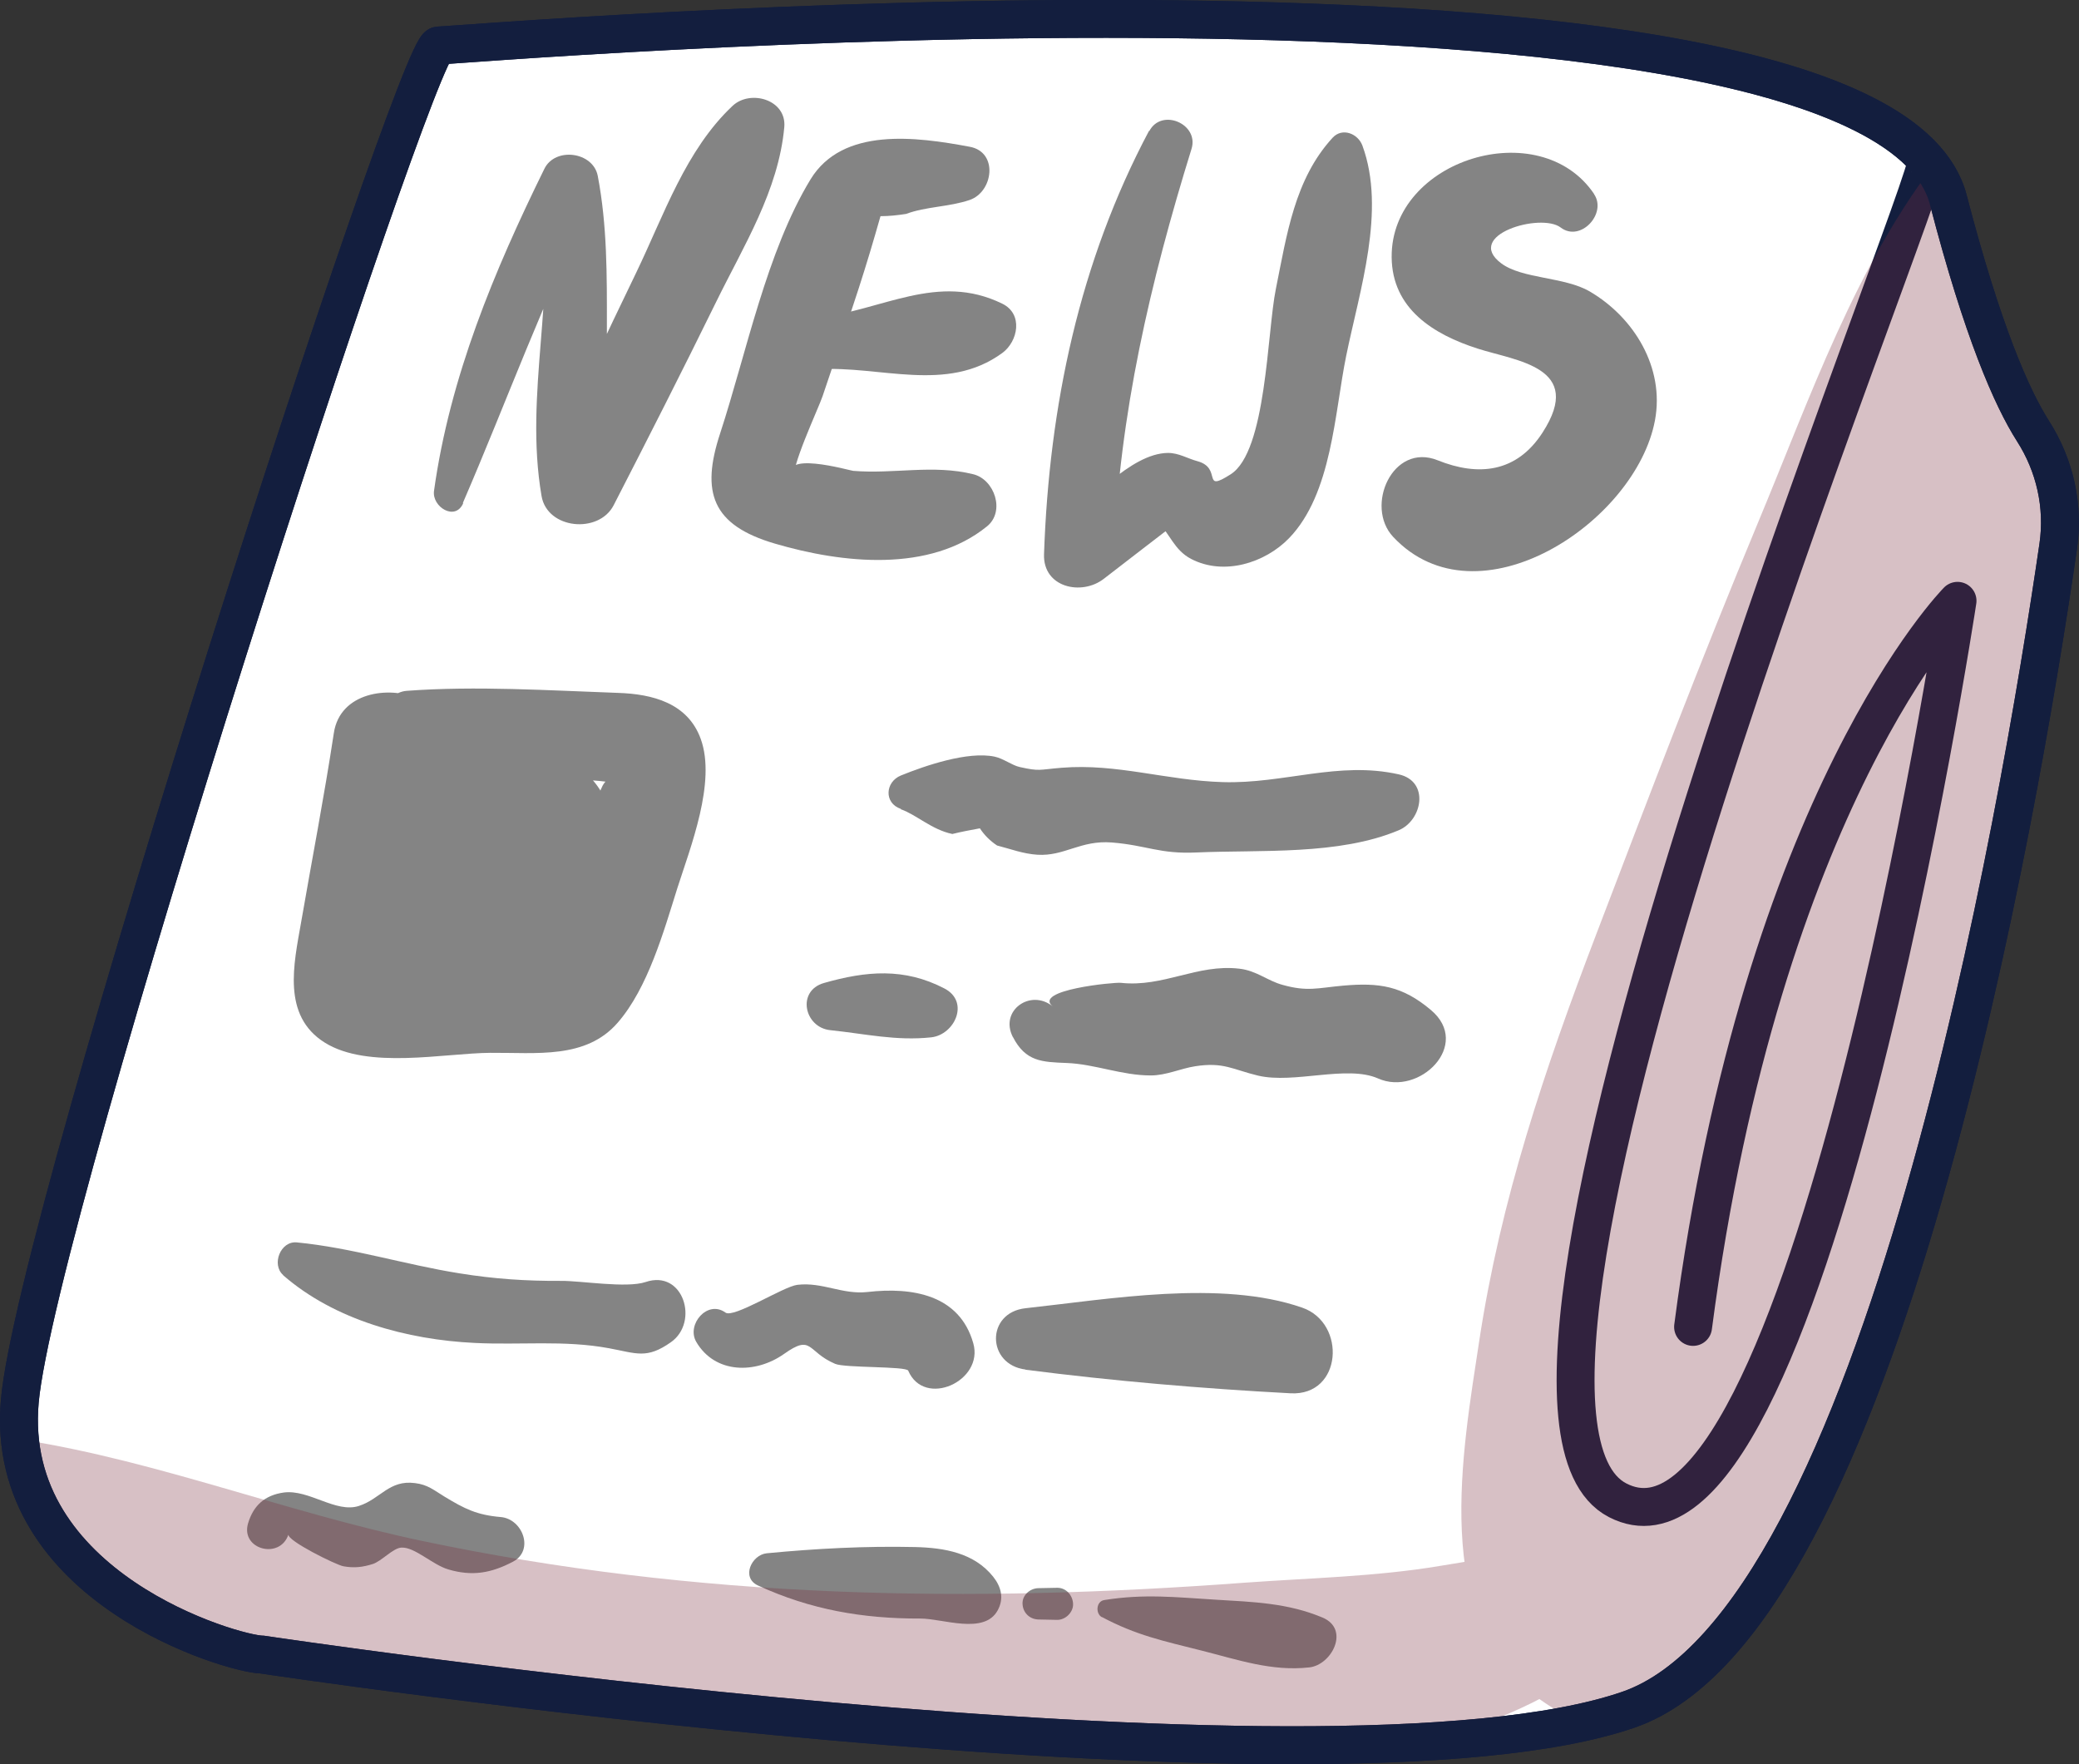 <?xml version="1.0" encoding="UTF-8"?>
<svg id="Calque_2" data-name="Calque 2" xmlns="http://www.w3.org/2000/svg" xmlns:xlink="http://www.w3.org/1999/xlink" viewBox="0 0 110.22 93.52">
  <rect x="0" y="0" width="110.22" height="93.52" fill="#333333" stroke="none"/>
  <defs>
    <style>
      .cls-1, .cls-2 {
        fill: none;
      }

      .cls-1, .cls-3 {
        stroke: #131e3e;
        stroke-linecap: round;
        stroke-linejoin: round;
        stroke-width: 2.01px;
      }

      .cls-4 {
        fill: #848484;
      }

      .cls-4, .cls-5, .cls-2 {
        stroke-width: 0px;
      }

      .cls-5 {
        fill: #782d3e;
      }

      .cls-6 {
        opacity: .3;
      }

      .cls-7 {
        clip-path: url(#clippath);
      }

      .cls-3 {
        fill: #fff;
      }
    </style>
    <clipPath id="clippath">
      <path class="cls-2" d="m13.83,87.71c-1.46,0-13.73-3.51-12.85-13.44C1.86,64.34,22.01,2.41,23.18,2.41s76.24-6.43,80.04,8.18c1.82,6.99,3.37,10.5,4.49,12.26,1.16,1.81,1.65,3.97,1.34,6.1-2.03,13.95-9.34,57.03-22.78,61.68-16.07,5.55-72.44-2.92-72.44-2.92Z"/>
    </clipPath>
  </defs>
  <g id="Layer_1" data-name="Layer 1">
    <g>
      <path class="cls-3" d="m13.9,87.71c-1.46,0-13.73-3.51-12.85-13.44C1.93,64.34,22.08,2.41,23.25,2.41s76.24-6.43,80.04,8.18c1.82,6.99,3.37,10.5,4.49,12.26,1.16,1.81,1.65,3.97,1.34,6.1-2.03,13.95-9.34,57.03-22.78,61.68-16.07,5.55-72.44-2.92-72.44-2.92Z"/>
      <path class="cls-3" d="m102.13,8.48c.55.73-26.37,65.89-16.37,71.05,10.01,5.17,18.02-47.68,18.02-47.68,0,0-10.35,10.45-14.02,38.49"/>
      <path class="cls-4" d="m24.54,26.66c2.33-5.39,4.31-10.91,6.97-16.16l-2.83-.37c.85,5.38-.9,10.73.03,16.16.3,1.77,3.03,2.02,3.82.5,1.84-3.58,3.66-7.16,5.43-10.77,1.47-3,3.31-5.91,3.62-9.28.13-1.46-1.8-2.01-2.74-1.13-2.49,2.34-3.64,5.79-5.1,8.82-1.65,3.4-3.24,6.83-4.81,10.26l3.82.5c-1.13-5.21-.05-10.6-1.06-15.87-.25-1.28-2.26-1.54-2.83-.37-2.67,5.43-5.01,11.04-5.85,17.07-.12.85,1.13,1.63,1.55.65h0Z"/>
      <path class="cls-4" d="m51.41,7.78c-2.83-.53-6.74-1.06-8.44,1.73-2.33,3.83-3.4,9.21-4.79,13.46-1.03,3.13-.44,4.87,2.91,5.85,3.58,1.05,8.2,1.55,11.24-.92.97-.79.4-2.48-.73-2.76-2.14-.53-4.2,0-6.37-.18-.12,0-4.15-1.17-3.11.48-.3-.47,1.28-3.8,1.49-4.44.85-2.53,1.74-5.06,2.51-7.62.19-.64.38-1.28.56-1.92.46,0,.91-.05,1.36-.12,1.03-.39,2.29-.37,3.37-.74,1.25-.43,1.53-2.54,0-2.82h0Z"/>
      <path class="cls-4" d="m43.35,19.58c3.29-.22,6.84,1.29,9.79-.87.83-.61,1.12-2.06,0-2.61-3.43-1.68-6.37.36-9.79.74-1.71.19-1.79,2.85,0,2.74h0Z"/>
      <path class="cls-4" d="m60.92,6.93c-3.7,6.96-5.3,14.61-5.57,22.45-.06,1.77,1.99,2.21,3.16,1.31.7-.54,1.4-1.08,2.1-1.62l1.73-1.33-.98-.08c.67.62.87,1.49,1.79,1.97,1.73.9,3.91.22,5.19-1.1,2.28-2.36,2.41-6.64,3.03-9.67.71-3.47,2.12-7.71.86-11.14-.23-.63-1.06-.98-1.58-.42-2.02,2.2-2.43,5.15-3.01,8.02-.47,2.31-.49,8.6-2.39,9.82-1.58,1.01-.42-.32-1.76-.69-.53-.14-.99-.44-1.57-.44-2,.02-4.21,2.68-5.65,3.78l2.78,1.6c.29-7.43,1.93-14.43,4.12-21.5.41-1.32-1.59-2.18-2.24-.94h0Z"/>
      <path class="cls-4" d="m84.51,10.28c-2.87-4.25-10.77-1.84-10.73,3.35.02,2.74,2.22,4.1,4.56,4.85,2.05.66,5.69.97,3.44,4.45-1.38,2.14-3.42,2.33-5.56,1.47-2.39-.96-3.88,2.44-2.36,4.06,4.48,4.78,12.87-.77,13.88-6.18.52-2.78-1.1-5.45-3.46-6.83-1.33-.78-3.58-.66-4.69-1.49-2-1.5,2.1-2.7,3.15-1.9s2.47-.74,1.77-1.77h0Z"/>
      <path class="cls-4" d="m20.96,39.02c2.35,1.27,4.84,1.86,7.48,2.22.63.09,4.08.02,4.36.41-.99-1.35-1.3,1.8-1.48,2.4-.62,1.97-1.73,5.78-2.97,6.13-1.14.32-2.9-.04-4.08-.05-1.51-.02-3.29.2-4.77-.18l1.75,1.34c-.09-.2,1.1-4.27,1.22-4.92.37-1.96.73-3.93,1.14-5.89l-4.48,1.82.44.3-1.42-1.85c.35,1.27-.5,3.83-.68,5.16-.52,3.7,3.17,6.02,6.16,3.59.76-.62,1.33-1.41,1.8-2.27.19-.41.38-.83.56-1.25.47-.7.38-.79-.28-.27l-4.76-4.76c-.53,2.21-1.2,4.38-1.87,6.55-1.39,4.46,5.43,7.44,7.61,3.21,1.21-2.35,2.5-4.61,4-6.78l-8.12-2.2c-.19,2.14-.7,4.18-1.38,6.22-1.4,4.24,4.48,7.56,7.47,4.35,1.82-1.95,2.97-3.93,3.87-6.44l-8.32,1.09c.51,1.18,1.15,2.12,2.13,2.96,3.77,3.23,9.2-.76,6.89-5.32-.38-.76-.81-1.47-1.16-2.24-1.77-3.78-7.2-2.33-8.32,1.09-.33,1-.72,1.74-1.42,2.53l7.47,4.35c.84-2.81,1.29-5.67,1.47-8.59.27-4.56-5.91-5.59-8.12-2.2-1.65,2.54-2.98,5.15-4.09,7.96l8.03,2.22c.46-2.23.85-4.47,1.29-6.71.54-2.74-1.75-5.7-4.76-4.76-1.55.49-2.8,1.34-3.68,2.73-.63,1.01-.76,2.42-1.56,3.3l6.29,2.61c-.04-2.95.93-8.36-2.49-9.85-1.58-.69-4.15-.33-4.48,1.82-.51,3.36-1.16,6.71-1.74,10.06-.38,2.18-1.03,4.93,1.26,6.36s6.32.56,8.77.54,5.07.35,6.76-1.6c1.6-1.84,2.44-4.84,3.16-7.13.69-2.16,2.07-5.62,1.24-7.91-.69-1.91-2.57-2.38-4.38-2.44-3.68-.13-7.53-.38-11.2-.11-1.19.09-1.83,1.73-.64,2.37h0Z"/>
      <path class="cls-4" d="m47.76,42.9c.83.29,1.63,1.08,2.73,1.31.48-.12.97-.21,1.46-.3.24.37.55.67.91.91.74.19,1.37.44,2.14.49,1.43.09,2.28-.78,3.94-.65,1.87.15,2.52.62,4.49.53,3.42-.15,7.55.16,10.73-1.18,1.25-.53,1.64-2.59,0-2.96-3.2-.72-6.09.51-9.34.41-3-.09-5.6-1-8.54-.76-1.23.1-1.14.2-2.22-.04-.41-.09-.86-.45-1.33-.55-1.42-.3-3.69.48-4.97,1-.83.34-.91,1.46,0,1.77h0Z"/>
      <path class="cls-4" d="m44.02,54.61c1.83.19,3.49.58,5.35.38,1.25-.14,2.05-1.89.7-2.59-2.13-1.11-4.15-.93-6.39-.29-1.46.42-1.04,2.36.34,2.5h0Z"/>
      <path class="cls-4" d="m55.04,55.5c.67,0,.67-1.04,0-1.04s-.67,1.04,0,1.04h0Z"/>
      <path class="cls-4" d="m53.7,54.97c.67,1.31,1.55,1.33,2.86,1.38,1.5.06,2.9.66,4.45.66.82,0,1.58-.37,2.37-.49,1.5-.23,1.98.18,3.32.5,1.91.45,4.71-.58,6.36.15,2.18.97,4.99-1.79,2.8-3.63-1.52-1.28-2.74-1.46-4.66-1.29-1.33.12-1.88.33-3.2-.04-.81-.22-1.39-.76-2.3-.86-2.23-.26-4.02,1-6.28.75-.34-.04-4.68.38-3.61,1.25-1.16-.95-2.84.21-2.11,1.63h0Z"/>
      <path class="cls-4" d="m15.01,67.6c2.73,2.38,6.59,3.42,10.16,3.59,2.41.12,4.73-.16,7.11.28,1.47.27,2,.59,3.29-.32,1.51-1.06.66-3.87-1.34-3.19-1.02.34-3.42-.07-4.48-.06-1.86.01-3.53-.1-5.39-.4-2.89-.46-5.72-1.36-8.63-1.64-.86-.08-1.35,1.17-.72,1.73h0Z"/>
      <path class="cls-4" d="m36.91,71.13c1,1.71,3.15,1.71,4.66.64s1.2-.11,2.71.53c.51.22,3.77.12,3.87.36.85,1.99,4.02.56,3.45-1.45-.73-2.59-3.26-2.99-5.61-2.72-1.33.15-2.39-.54-3.72-.38-.74.09-3.38,1.79-3.81,1.47-.95-.69-2.08.63-1.55,1.55h0Z"/>
      <path class="cls-4" d="m54.37,72.61c4.67.6,9.36,1,14.06,1.25,2.73.14,2.97-3.72.61-4.54-4.31-1.5-10.25-.45-14.67.03-2.11.23-2.07,2.99,0,3.25h0Z"/>
      <path class="cls-4" d="m15.29,81.33c-.11.33,2.55,1.64,2.92,1.7.57.1,1.01.05,1.55-.12.47-.15,1.07-.84,1.51-.87.71-.05,1.65.91,2.51,1.16,1.27.37,2.26.19,3.41-.41s.52-2.27-.64-2.37c-1.28-.11-1.92-.44-2.98-1.08-.56-.34-.89-.64-1.57-.72-1.37-.18-1.83.84-2.97,1.21-1.22.4-2.65-.89-3.99-.71-1,.14-1.61.69-1.89,1.64-.4,1.38,1.69,1.93,2.14.59h0Z"/>
      <path class="cls-4" d="m40.19,84.05c2.78,1.28,5.55,1.76,8.61,1.75,1.18,0,3.38.87,4.09-.43.35-.63.19-1.25-.23-1.78-1.02-1.28-2.6-1.54-4.14-1.58-2.63-.06-5.26.08-7.87.33-.8.08-1.38,1.29-.46,1.71h0Z"/>
      <path class="cls-4" d="m55.04,85.85l1,.02c.44.01.87-.4.85-.85s-.37-.86-.85-.85l-1,.02c-.43.01-.85.37-.83.83s.36.81.83.83h0Z"/>
      <path class="cls-4" d="m58.42,85.72c1.82.97,3.27,1.27,5.25,1.77s3.75,1.12,5.74.9c1.2-.13,2.17-2.02.71-2.64-1.85-.78-3.7-.83-5.67-.95-2.13-.13-3.79-.32-5.91.02-.43.07-.47.72-.12.91h0Z"/>
      <g class="cls-6">
        <g class="cls-7">
          <path class="cls-5" d="m102.83,8.34c-4.43,5.62-6.89,12.81-9.63,19.37-3,7.19-5.78,14.5-8.56,21.78s-5.09,14.15-6.22,21.61c-.88,5.84-2.56,14.74,2.96,18.8,12.98,9.56,19.14-16.16,21.78-23.55,5.04-14.14,9.49-28.55,13.15-43.12,1.48-5.89-5.47-9.52-9.81-5.71-3.99,3.5-5.89,8.35-4.99,13.57.33,1.91,2.14,3.27,3.85,3.85,6.46,2.17,6.19-6.37,9.45-9.11l-9.81-5.71c-3.06,11.18-6.28,22.3-9.96,33.3-1.79,5.34-3.65,10.67-5.59,15.96-.97,2.64-1.94,5.29-2.97,7.91s-1.79,2.32.96,3.66c3.19,1.54,1.97,0,2.07-2.73.42-11.34,5.06-22.34,8.85-32.88,2.1-5.83,4.23-11.65,6.14-17.55,1.78-5.49,3.94-11.2,4.22-17,.13-2.79-4.01-4.81-5.88-2.43h0Z"/>
          <path class="cls-5" d="m85.92,80.03c-2.15,1.88-6.8,2.52-9.58,2.98-3.4.57-6.92.64-10.36.89-7.26.54-14.46.76-21.74.46s-14.63-1.15-21.84-2.67-13.97-4.21-21.1-5.35c-.46,3.39-.92,6.78-1.38,10.17,1.2-.31,2.31-.12,3.35.56,5.42,2.76,9.71-4.69,4.74-8.1-2.1-1.44-4.21-2.22-6.71-2.63-5.57-.9-9.27,6.19-3.99,9.46,7.44,4.61,17,6.51,25.51,7.99,8.25,1.44,16.67,2.34,25.05,2.25s16.81-.74,24.82-2.85c3.2-.84,6.73-1.85,9.62-3.5,3.15-1.79,4.64-4.49,6.35-7.55.99-1.78-1.27-3.4-2.74-2.11h0Z"/>
        </g>
      </g>
      <path class="cls-1" d="m13.9,87.71c-1.46,0-13.73-3.51-12.85-13.44C1.93,64.34,22.08,2.41,23.25,2.41s76.24-6.43,80.04,8.18c1.82,6.99,3.37,10.5,4.49,12.26,1.16,1.81,1.65,3.97,1.34,6.1-2.03,13.95-9.34,57.03-22.78,61.68-16.07,5.55-72.44-2.92-72.44-2.92Z"/>
    </g>
  </g>
</svg>